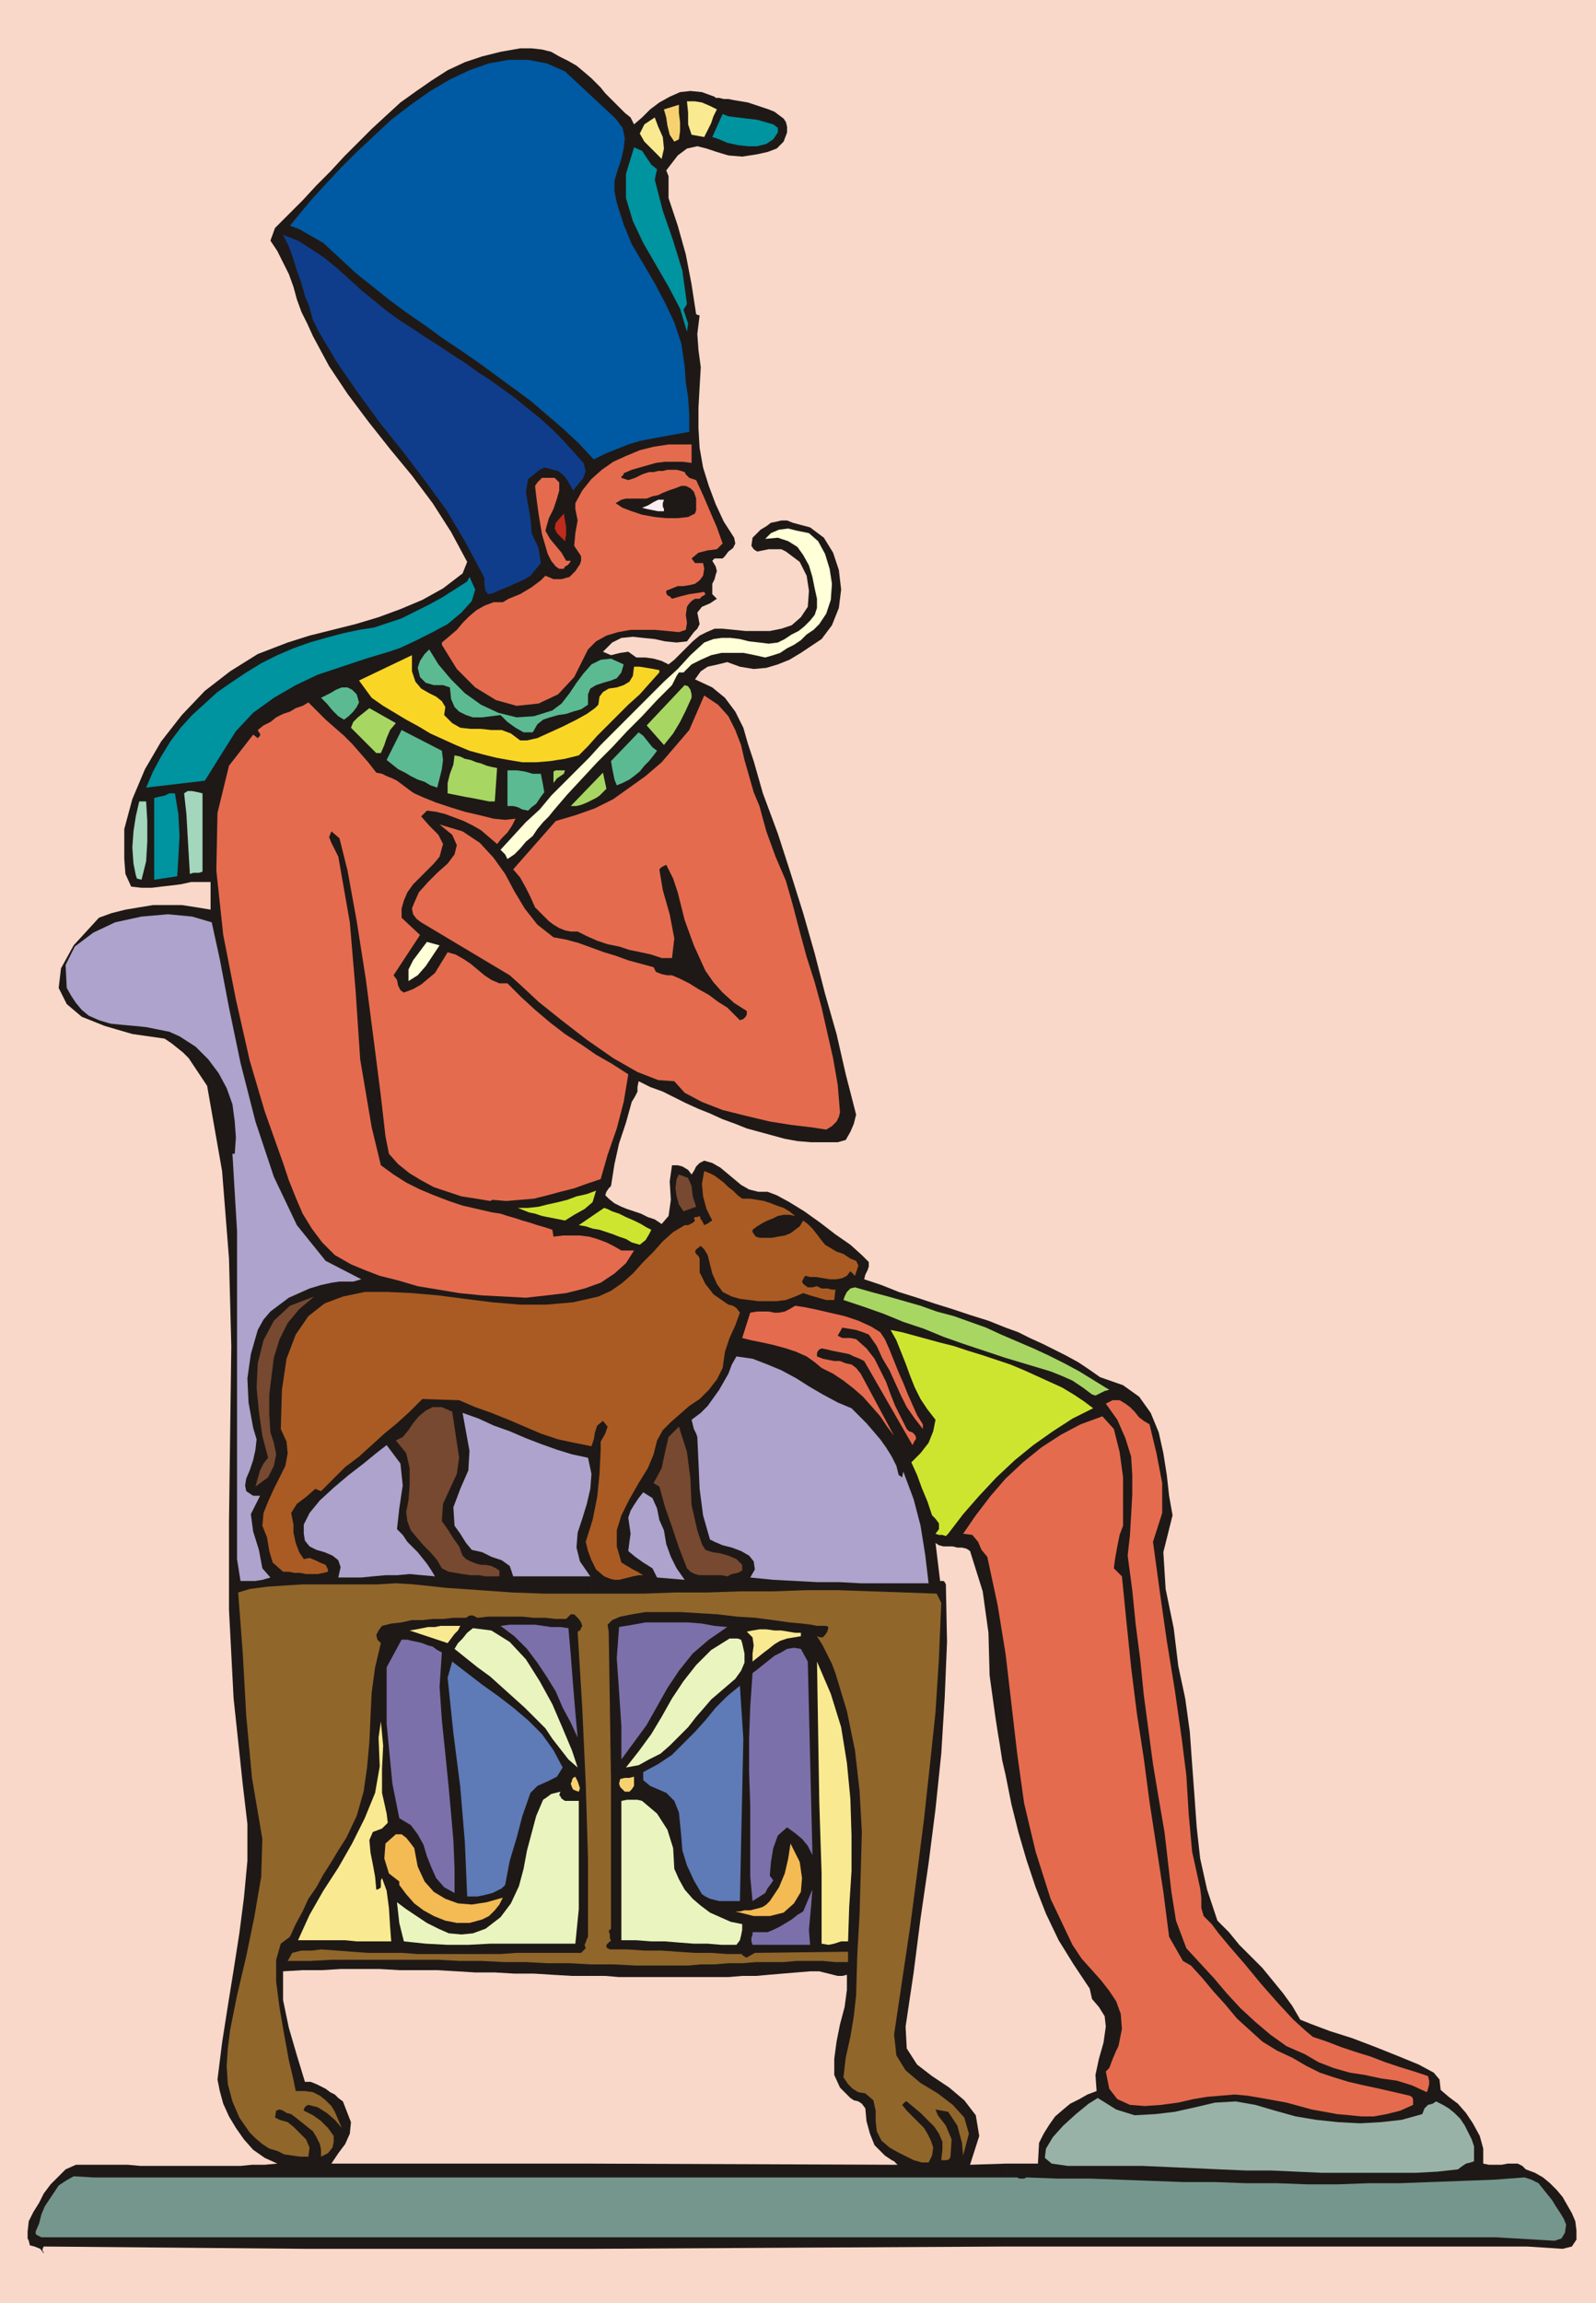 <svg xmlns="http://www.w3.org/2000/svg" fill-rule="evenodd" height="192" preserveAspectRatio="none" stroke-linecap="round" viewBox="0 0 1387 2000" width="1.387in"><style>.pen1{stroke:none}.brush3{fill:#1e1916}.brush5{fill:#f9ea91}.brush6{fill:#f7d170}.brush7{fill:#0093a0}.brush9{fill:#e56b4f}.brush12{fill:#ffffd8}.brush13{fill:#5bba91}.brush15{fill:#a8d663}.brush16{fill:#a3d6bc}.brush17{fill:#ada3cc}.brush19{fill:#774930}.brush20{fill:#cee530}.brush22{fill:#7c70aa}.brush23{fill:#eaf4bf}.brush24{fill:#5e7ab7}</style><path class="pen1" style="fill:#f9d8c9" d="M0 0h1387v2000H0V0z"/><path class="pen1 brush3" d="m874 1153 11 4 10 5 11 5 10 5 10 5 11 6 9 6 10 7 20 7 14 10 10 14 7 17 4 18 3 19 2 18 3 17-8 32 2 32 7 34 4 33 6 28 4 29 2 28 2 27 2 28 3 27 6 27 9 27 10 10 9 11 10 10 10 10 9 11 9 11 8 11 7 12 10 4 16 6 19 6 21 8 20 8 17 7 13 7 5 6 1 9 7 6 8 6 7 8 6 9 6 11 3 11v13l5 1h11l5-1h9l4 2 3 3 8 3 7 4 6 5 6 6 5 6 4 7 4 7 3 7 1 8v8l-4 6-8 2-15-1-16-1H874v-72h28l1-18 4-8 5-8 5-7 7-6 6-5 8-4 7-4 8-3-1-14 3-14 4-14 2-14-1-9-5-8-6-7-2-9-14-21-13-21-11-23-9-23-8-24-7-24-6-24-5-25v-389zM548 102l3 6 7-6 7-7 8-6 9-5 9-4 9-1 10 1 11 4 1 1h3l4 1h4l5 1 6 1 6 1 6 2 6 2 6 2 5 2 4 3 4 3 2 3 1 4v5l-3 8-6 6-8 3-9 2-13 2-12-1-10-3-9-3-8-2-9 2-8 6-10 13 2 5v19l8 24 7 25 5 26 4 26 3 1-2 16 1 14 2 15-1 17-1 18v18l1 17 3 17 5 16 6 16 7 15 9 14 1 5-2 4-4 3-3 4-2 2h-7l-2 2 3 5 1 4-1 3-1 4-2 4v9l4 4-6 4-7 3-4 5 2 10-2 4-3 3-3 4-3 4-9 1-10-1-9-2-10-1-9-1-10 1-8 4-8 8 7 3 8-2 7-1 7 5h8l7 1 7 2 6 3 5-4 5-5 6-6 5-5 6-5 6-3 7-3h7l10 1 10 1h21l10-2 9-3 8-7 6-9 1-14-2-13-6-12-12-9-4-2h-11l-5 1-5 1-3-2-2-3 1-7 4-4 3-3 5-3 4-3 5-1 4-1h5l5 2 15 4 12 9 8 13 5 15 2 17-2 16-6 15-9 12-9 6-9 6-10 6-10 4-10 3-11 1-12-2-11-4-8 2-9 2-6 4-5 7 15 7 11 9 9 12 7 14 4 14 5 15 4 14 4 14 13 35 11 34 11 35 10 35 9 35 10 35 8 35 9 35-2 8-3 7-4 7-7 2h-23l-12-1-11-2-11-3-11-3-11-3-10-4-11-4-11-5-10-4-11-5-10-5-10-5-11-4-10-5-1 5v4l-2 4-3 5-5 18-6 18-4 18-3 19-2 2-2 3-1 3 3 3 5 4 6 3 5 2 6 2 6 2 6 3 6 2 6 4 6-7 2-14-1-16 2-14h5l4 1 5 3 3 4 2-3 2-4 3-3 4-2 7 2 7 4 6 5 6 5 6 5 7 4 8 2h8l8 3 11 6 13 8 14 10 13 10 13 9 10 9 6 6v4l-1 3-2 4-1 4 15 5 15 6 16 5 15 5 16 5 15 5 16 5 15 6v389l-3-13-2-13-2-12-2-13-5-36-1-37-5-36-11-35-3-2-4-1h-4l-4-1h-8l-4-1-3-2 4 33h3l1 1 1 2 1 50-2 48-3 49-5 48-6 47-7 48-6 47-7 47 1 19 9 14 13 10 15 10 13 11 10 13 3 18-8 25 31-1v72l-360 2v-74l266 1-3-3-2-1-3-2-3-2-9-9-4-10-3-11-1-11-3-4-3-2-4-1-3-2-9-9-5-11v-14l2-15 3-15 4-15 2-15v-13l-4 1h-4l-4-1-4-1-4-1-4-1h-8l-12 1-12 1-12 1-11 1h-12l-12 1h-95l-12-1h-12V68l4 4 4 4 4 5 4 4 4 4 5 5 4 4 5 4zm-34 1851H265l-227-2-1 2v2l1 1v1l-3-4-5-2-4-1-1-4-1-2v-6l1-9 4-8 5-8 4-8 6-8 7-7 6-6 9-4h45l11 1h87l10-1h11l11-1-11-5-10-7-8-9-7-10-6-10-5-11-3-11-2-10 4-32 5-32 5-31 5-32 4-31 3-32v-32l-4-34-8-75-4-77v-76l1-77 1-76-2-76-6-76-13-74-4-6-4-6-4-6-4-6-5-5-5-4-5-4-6-4-28-4-24-7-20-8-13-11-7-14 2-17 11-20 22-24 11-4 12-3 12-2 12-2h25l13 2 12 2v-24h-17l-9 2-8 1-9 1-8 1h-9l-9-1-5-11-1-13v-26l7-26 11-26 14-24 18-23 20-21 22-17 24-15 26-10 19-6 20-5 20-5 20-6 19-7 19-8 18-10 17-13 4-10-14-26-16-25-18-24-19-23-19-24-18-24-16-24-14-26-5-11-5-10-4-11-3-11-4-11-5-10-5-10-6-9 4-11 12-12 12-12 12-13 12-12 12-13 12-12 12-12 13-12 12-11 14-10 13-9 14-9 15-7 15-5 16-4 17-3h10l9 1 8 2 7 4 8 4 7 4 6 5 7 6v1648h-17l-17-1-16-1h-17l-17-1h-17l-16-1-17-1h-33l-17-1h-34l-16 1h-17l-17 1v25l5 24 7 24 7 23h5l5 2 4 2 4 2 4 3 4 2 3 3 4 3 7 18-1 10-4 9-6 8-6 9h226v74z"/><path class="pen1" style="fill:#0059a3" d="m281 211-7-4-7-4-7-4-8-3 9-11 10-12 12-13 13-14 14-14 15-14 15-14 17-13 17-12 17-10 17-8 17-6 17-3h17l16 3 16 7 44 41 6 8 2 9-1 9-2 9-3 9-3 10v9l2 10 6 19 7 17 10 17 10 17 9 17 8 17 6 18 3 20 1 14 2 13 1 15v15l-11 2-11 2-11 2-10 2-10 3-10 4-10 4-10 5-13-14-14-13-14-12-14-12-15-11-15-11-15-11-16-11-15-10-15-11-16-11-15-11-15-12-15-12-14-13-14-13z"/><path class="pen1 brush5" d="m623 95-3 6-2 6-3 6-3 6-11-2-3-9V98l-1-10h7l6 1 7 3 6 3z"/><path class="pen1 brush6" d="m586 123-4-6-2-8-1-7-2-7 13-4v7l1 8v8l-1 7-4 2z"/><path class="pen1 brush7" d="m676 115-4 6-6 4-8 2h-8l-9-1-9-2-7-3-6-2 9-20 5 2 8 1 8 1 9 1 7 2 7 2 4 3v4z"/><path class="pen1 brush5" d="m575 138-7-7-8-8-4-7 4-8 9-6 3 8 4 9 1 10-2 9z"/><path class="pen1 brush7" d="m571 147-2 9 7 27 9 26 8 26 4 29-3 5 2 6 2 6-1 7-6-20-10-19-11-19-11-19-9-19-6-20v-21l7-23 7 3 4 6 4 6 5 4z"/><path class="pen1" style="fill:#0f3d8c" d="m498 426-2-4-3-5-3-4-5-4-4-1-4-1-4-1-4 2-10 8-2 11 2 12 2 11 1 13 6 13 2 13-9 11-5 3-4 2-5 2-4 2-5 2-5 2-4 2-5 1-2-3-1-5v-6l-2-4-15-28-16-27-19-26-19-25-20-25-19-26-18-26-16-27-5-10-3-11-4-10-3-11-4-11-3-10-4-11-5-10 13 5 11 7 12 8 11 9 10 9 11 10 11 9 11 9 11 8 11 7 12 8 11 7 12 8 11 7 11 8 11 7 11 8 11 8 11 9 10 8 10 9 10 10 9 10 9 10 2 7-2 6-5 6-4 5z"/><path class="pen1 brush9" d="m601 402-8-1h-15l-8 1-7 2-7 2-7 2-7 3v1l-1 1-1 1v1l6 2 6-2 6-3 6-2h4l4-1h4l4-1h8l4 1 3 1 1 2 3 3 3 1 3 1 6 13 6 14 6 14 5 14-5 5-8 1-8 2-6 5 3 4h7l1 5-1 6-3 4-4 3-4 1-6 1h-5l-5 2-5 2v2l1 2 2 1 2 2 7-2 8-2 7-1 6-1 1 2-1 1-2 1-2 2h-4l-3 2-2 2-2 3-1 7 1 7-1 6-6 2-10-1-11-1h-21l-11 2-10 3-9 5-7 7-12 24-14 15-17 8-19 2-18-5-18-11-16-16-13-21v-2l6-5 7-6 5-6 6-6 6-5 7-4 8-3h8l5-3 5-2 5-2 5-3 5-3 4-3 4-3 4-4 7 3h7l7-2 5-5 2-3 2-3 1-3v-4l-6-9 1-11 2-11-2-10v-5l6-11 8-10 9-8 10-7 11-5 12-5 12-3 13-2h20v16z"/><path class="pen1 brush9" d="M492 487h4l-1 2-2 2-2 1-1 2h-4l-3-2-4-5-3-6-5-17-3-18-2-15-1-9 2-3 2-2 2-2h11l4 4v7l-2 7-3 9-4 8-2 7-1 4 4 7 5 6 5 6 4 7z"/><path class="pen1 brush3" d="M605 433v10l-1 3-6 3-9 1h-10l-10-1-11-2-9-3-8-3-6-4 5-3 4-1h18l5-2 5-1 4-2 5-2 6-2 5-2h4l4 2 3 3 2 6z"/><path class="pen1" style="fill:#fcedf2" d="M577 444h-5l-5-1-5-1-4-1 5-2 5-3 4-2h5l-1 3v3l1 2v2z"/><path class="pen1" style="fill:#bf2b1c" d="m491 470-3-3-4-4-2-4 1-5 7-8 1 6 1 6v6l-1 6z"/><path class="pen1 brush12" d="M594 584h-4l-2 3-2 4-2 4-13 13-13 14-13 13-13 14-13 13-13 14-13 14-12 14-4 5-5 5-5 6-4 6-6 5-5 6-5 5-6 4-1-2-1-2-2-2-2-2 11-12 11-12 12-11 10-12 11-11 11-11 11-11 10-11 11-11 11-11 11-11 11-11 11-11 12-11 11-12 12-11 8-3 7-1h8l8 1 8 2 9 1 8 1 8-1 6-3 6-4 6-3 5-4 5-5 4-5 2-6v-8l-2-9-2-10-3-10-5-9-5-7-8-5-9-3-11 1 5-5 7-3 8-1 8 2 10 2 8 7 6 11 4 13 2 13-1 14-4 12-6 9-5 5-6 4-5 5-6 4-6 3-6 4-6 2-7 2-9-2-10-2h-19l-9 2-9 4-8 4-7 7z"/><path class="pen1 brush7" d="m338 566-20 6-21 7-21 7-19 9-19 11-18 13-15 16-12 19-15 24-51 6 6-14 7-13 8-13 9-12 10-11 11-10 11-10 13-9 12-8 13-8 14-7 14-6 14-5 14-4 15-4 14-3 13-2 12-4 12-4 12-6 12-6 11-6 11-7 11-7 2-4 5 11-3 10-9 10-12 10-15 8-14 7-13 6-9 3z"/><path class="pen1 brush13" d="m480 617 8-6 7-9 6-9 6-8 7-8 8-4 9-1 11 5-2 7-4 5-5 2-7 2-6 2-5 3-2 5v9l-6 4-7 2-6 2-7 1-7 2-6 2-5 4-4 7h-8l-7-4-7-5-6-6-8 1-8 1h-8l-6-2-6-3-4-4-3-7-1-10-6-2h-8l-7-2-5-5-2-8 2-6 4-6 4-4 8 13 11 13 12 12 14 10 15 7 16 4 15-1 16-5z"/><path class="pen1" style="fill:#f9d626" d="m386 621 7 7 7 4 9 1h9l9 1h9l8 3 8 6h6l9-2 11-5 11-5 12-6 9-5 7-5 3-3 1-7 3-4 5-3 7-1 6-2 5-3 3-5 1-8h5l6 1 6 1 5 1v2l-9 10-8 9-10 9-9 9-9 9-9 9-8 9-8 8-12 3-13 2-12 1h-12l-12-2-11-2-12-3-11-3-12-5-11-5-11-5-10-6-11-6-10-6-10-6-10-7-11-15 46-22v14l3 9 5 6 7 4 6 3 5 4 3 5-1 7z"/><path class="pen1 brush15" d="m601 606-5 11-5 10-6 10-8 10-15-17 33-35 3 1 2 3 1 4v3z"/><path class="pen1 brush13" d="m312 610-2 4-3 4-4 4-4 3-5-3-5-5-5-6-5-5 4-2 4-2 5-3 5-2h5l4 2 4 4 2 7z"/><path class="pen1 brush9" d="m730 966-1 4-2 4-4 4-5 3-13-2-17-2-19-3-21-5-20-5-18-7-15-8-9-10-14-1-18-7-21-12-23-16-22-17-20-16-15-14-10-9-77-46-4-3-3-4-1-5 2-5 4-9 8-9 8-8 9-8 6-8 2-8-4-9-11-9 20 6 15 10 12 13 10 14 8 15 9 15 11 14 14 11 11 2 11 3 11 4 11 4 10 3 11 4 11 3 11 3 2 4 5 2 5 1h4l7 3 8 4 8 5 9 5 8 6 8 5 6 6 5 5 3-1 2-2 1-2v-3l-11-7-10-9-8-9-7-10-5-11-5-11-4-11-4-11-3-12-3-12-4-12-6-12-2 1-2 1-1 1-1 1 3 18 6 21 4 21-2 17h-9l-9-3-9-2-10-2-9-3-10-2-9-3-9-4-8-4h-6l-5-1-5-2-5-3-4-3-4-4-4-4-4-4-4-9-4-8-5-9-6-7 37-42 17-5 17-6 16-8 14-10 14-10 14-12 12-14 12-14 13-30 12 8 9 10 6 12 5 13 3 13 4 14 4 14 5 12 6 22 8 22 9 21 6 21 6 23 6 22 7 22 6 22 5 22 5 22 4 23 2 24z"/><path class="pen1 brush9" d="m327 671 5 1 4 2 5 2 4 2 4 3 4 3 4 3 3 2 9 4 10 4 12 4 13 4 13 3 12 3 10 1 9-1-3 6-4 6-5 5-4 5-7-6-7-6-7-4-8-4-8-3-8-3-8-2-8-1-5 5 7 8 8 8 4 8-3 11-5 6-6 6-6 6-6 6-5 7-3 7-2 7v8l16 15-23 35 3 4 1 5 2 4 3 2 8-3 7-4 6-5 6-5 11-18 7 2 7 4 6 4 6 5 6 5 6 4 7 3h7l12 12 12 11 13 11 13 10 14 9 13 9 14 8 14 9-4 24-6 23-8 23-6 21-12 4-11 4-12 3-11 3-12 3-12 1-12 1-12-1-2 1-12-2-13-2-12-4-12-4-11-6-10-6-10-8-8-9-3-15-4-35-6-47-7-54-8-51-8-44-7-28-7-6-2 5 2 5 3 6 3 6 10 57 5 59 4 60 10 59 8 33 11 8 11 7 12 6 12 5 13 5 12 4 13 3 13 3 7 1 6 2 7 2 6 2 7 2 6 2 7 2 6 2 1 6 8-1h15l8 1 7 2 8 3 6 3 7 4h11l-7 11-10 9-12 8-14 5-16 4-17 2-18 2-19-1-19-1-20-2-18-3-18-3-17-5-16-4-13-5-12-5-14-8-11-11-9-12-8-13-6-14-6-15-5-15-5-14-11-31-13-44-12-53-11-56-6-56 1-50 10-41 21-27 4 3 2-2v-2l-1-1-1-2 5-4 6-3 5-4 6-3 6-2 5-3 6-2 5-3 8 8 7 7 8 7 8 7 7 7 7 8 7 8 7 9z"/><path class="pen1 brush15" d="m344 628-5 6-3 7-2 6-3 7h-4l-22-22 2-5 4-4 5-4 5-4 23 13z"/><path class="pen1 brush13" d="m384 652 1 8-1 8-2 8-2 8-6-2-5-3-6-2-6-3-5-3-6-3-5-4-5-4 13-26 35 18zm187 0-3 4-4 5-4 4-4 5-5 4-4 3-6 3-5 2-2-5-1-5-1-5-1-6 24-25 4 3 4 5 4 5 4 3z"/><path class="pen1 brush15" d="m432 667-2 29h-5l-5-1-5-1-5-1-6-1-5-1-5-1-5-1v-9l2-8 3-8 1-8 5 1 4 2 5 1 5 2 4 1 5 2 4 1 5 1zm59 2-1 3-3 2-3 2-3 4v-10l2-1h8z"/><path class="pen1 brush13" d="m470 672 1 5 1 5 1 6-3 4-2 3-2 3-4 3-3 3-5-1-4-2-4-1h-5v-31h8l7 1 7 2h7z"/><path class="pen1 brush15" d="m527 685-3 3-3 3-3 2-4 2-4 2-5 2-4 1h-5l28-29 3 14z"/><path class="pen1 brush16" d="M176 689v68l-3 1h-5l-3 1-1-17-1-17-1-18-2-18 3-2h4l5 1 4 1z"/><path class="pen1 brush7" d="m152 689 3 18 1 19-1 19-1 16-20 3v-71l4-1 5-1 4-2h5z"/><path class="pen1 brush16" d="m127 696 1 17v18l-1 17-4 16-4-1-1-3-1-5-1-5-1-14 1-14 2-13 3-13h6z"/><path class="pen1 brush17" d="m314 1111-7 2h-12l-7 1-9 2-10 3-9 4-9 4-8 6-8 6-6 7-5 9-6 21-3 21 1 21 4 22 3 10-1 9-2 9-3 9-3 7-1 6 1 5 6 4h6l-8 16 2 15 5 16 3 16 7 8-7 2-6 1h-13l-3-19v-285l-2-33-2-34h2l1-14-1-14-2-15-5-14-7-13-9-12-11-11-14-9-9-4-10-2-10-2-10-1-11-1-10-1-10-3-9-4-6-5-5-6-4-6-4-7-1-20 8-16 16-12 19-9 23-5 23-2 21 2 17 5 7 32 8 42 10 48 13 51 16 48 20 42 25 31 31 16z"/><path class="pen1 brush12" d="m382 821-6 9-6 9-7 8-8 5v-10l4-8 6-8 6-8 11 3z"/><path class="pen1" style="fill:#aa5b23" d="M645 1041h7l6 1 6 1 6 2 5 2 6 2 5 3 5 4-5-1h-5l-5 1-4 2-5 2-4 2-5 3-4 3v2l2 3 1 1 3 1h11l5-1 6-1 5-2 4-3 4-3 3-5 4 3 4 4 4 5 3 4 4 5 5 3 5 3 6 2 6 4 5 2 2 4-3 9-4-4-3 4-4 2-5 1h-6l-6-1-6-1h-5l-4-1-1 1-1 2-1 2 1 2 4 3h4l4-1 4 2h5l4 1h3l-1 9h-7l-7-2-7-2-6-2-7 3-8 3-8 1h-16l-8-1-8-1-7-2-8-4-5-7-4-9-2-8-2-8-3-5-3-3-4 3-1 2 1 2 2 2 1 2v12l5 10 7 9 10 7 3 2 4 1 3 2 3 4-4 11-5 11-4 12-2 14-5 10-7 9-8 8-9 6-8 7-8 7-7 7-5 9-3 12-5 12-8 13-8 14-7 14-4 13v14l4 14 5 3 5 3 4 2 5 3h-4l-5 1-4 1-4 1-4 1h-4l-4-1-5-2-7-6-4-8-3-8-2-8 6-19 4-20 2-20 1-21v-7l4-7 2-6-4-5-5 4-2 6-1 6-2 6-15-3-14-3-15-5-14-6-14-6-15-6-14-5-14-6-32-1-11 11-11 10-11 9-11 10-11 10-12 9-10 10-11 11-5-2-8 7-8 6-5 8 2 10v7l2 9 3 8 4 6 5-1 5 2 4 2 5 2 1 2 1 2v2l-4 1-5 1h-10l-5-1h-5l-5-1h-5l-9-8-3-10-2-12-4-10 1-11 4-10 5-11 5-10 5-10 2-11-1-10-5-11 1-34 4-27 8-21 11-16 14-11 16-6 19-4h20l21 1 23 2 23 3 24 3 24 2h23l23-2 22-5 11-5 10-7 9-8 9-10 9-9 8-9 9-8 10-6h3l2-1 2-1 2-2-1-2 1-1h2l2-1 1 3 1 1 1 2 1 2 2-1 2-1 1-1 2-1-5-10-3-11-1-11 2-11 5 2 4 2 4 3 4 3 4 4 4 3 4 4 4 3z"/><path class="pen1 brush19" d="m605 1048-11 4-4-6-2-7-1-7 1-8 2-4 8 3 3 7 1 9 3 9z"/><path class="pen1 brush20" d="m518 1034-3 10-7 6-9 5-8 5-5-1-5-1-5-1-5-1-6-2-5-1-5-2-5-2h9l9-1 8-2 9-2 8-2 8-3 9-2 8-3zm48 34-2 4-3 5-5 4-7-2-5-3-6-2-5-2-6-2-6-2-6-1-6-2-6-1 22-15 3 1 4 2 6 2 6 3 7 3 6 3 5 3 4 2z"/><path class="pen1 brush15" d="m964 1207-4 1-4 2-4 2-3-1-8-6-9-6-9-4-10-4-10-3-10-3-10-3-10-3-18-6-18-6-17-6-17-7-18-6-17-7-17-6-18-6 1-3 2-4 3-3 4-1 14 4 15 4 14 4 14 4 14 5 15 4 14 5 14 5 13 6 14 6 14 6 13 6 14 7 13 7 13 8 13 8z"/><path class="pen1 brush19" d="m235 1244 3 9 2 10-2 10-5 10-11 8 2-7 2-7 3-6 4-5-5-19-3-21-2-21 1-21 5-20 9-17 14-13 21-8-13 11-10 12-7 14-5 16-2 16-2 16v17l1 16z"/><path class="pen1 brush9" d="M802 1237v4l-7-9-7-10-5-10-5-11-5-11-6-10-5-11-7-10-5-2-6-2-6-1-6-1-4 7 4 2h7l5 1 9 8 7 9 5 10 5 10 4 11 4 10 5 10 5 10 2 2 3 1 2 2 1 2v2l-1 1-1 2-1 2-42-73-4-2-5-2-4-2-5-1-5-1-5-1-4-1-5-1-2 1-1 1-1 2v3l5 2 5 1 5 1h5l5 2 5 1 4 3 4 5 29 54-6-8-6-9-7-8-8-9-8-7-9-7-9-6-10-5-6-5-7-5-9-4-9-3-11-3-9-2-10-2-8-2 7-22 6-1h10l5 1h4l5-1 4-2 5-3 7 1 10 2 13 3 13 3 12 4 11 5 8 5 4 6 4 9 4 10 4 10 4 9 4 10 4 9 4 9 5 8z"/><path class="pen1 brush20" d="m813 1332 3-4v-5l-3-4-3-3-4-12-5-12-4-11-5-11 8-8 7-9 4-10 2-10-7-9-6-9-5-10-4-10-4-11-4-10-4-10-5-9 10 2 11 3 11 3 11 3 12 3 12 4 13 4 12 4 12 4 12 5 11 5 11 5 11 5 10 6 9 6 8 6-18 9-17 11-17 12-16 13-16 15-15 16-14 16-13 17-2 2-3-1h-3l-3-1z"/><path class="pen1 brush17" d="m740 1223 6 6 7 7 6 7 6 7 5 7 5 8 4 8 2 8 3 2 1-5 9 24 6 23 4 25 3 25h-59l-19-1h-19l-19-1-19-1-20-2 4-7-1-7-4-5-7-4-8-3-8-2-7-3-4-2-6-21-3-23-1-23-1-22-1-3-2-4-1-4-1-4 8-6 6-6 5-7 5-7 4-7 4-7 3-8 4-7 14 2 13 5 12 5 13 7 11 7 12 7 13 7 12 5z"/><path class="pen1 brush9" d="m999 1237 6 25 5 26v26l-8 25 6 44 6 42 7 43 6 42 4 32 2 33 3 33 7 32 1 8v9l2 7 7 7 6 8 10 12 13 15 14 17 15 17 13 14 11 10 6 5 12 4 13 5 12 4 13 4 13 5 12 4 13 4 12 4 1 4v3l-1 4-1 3-13-6-13-4-14-2-14-3-13-2-14-4-13-5-12-7-16-7-14-10-13-11-13-12-12-13-11-13-12-13-12-13-9-24-4-25-3-26-3-26-5-29-5-30-4-30-4-30-3-30-4-31-3-30-4-30 2-18 1-17 1-18v-17l-1-16-5-16-7-16-10-14 6-3h6l5 3 4 3 4 4 4 5 4 3 5 3z"/><path class="pen1 brush19" d="M434 1364v5h-12l-6-1h-7l-7-1-6-1-6-1-6-3-4-7-6-7-6-6-6-7-5-6-3-8-1-8 2-10 1-13v-15l-3-13-9-11 6-3 5-6 4-6 5-6 6-5 6-3h8l9 4 6 40-2 14-6 13-6 13-1 15 5 7 5 8 5 7 3 8 3 3 4 2 5 2 4 1h4l5 1 4 2 3 2z"/><path class="pen1 brush17" d="m446 1369-3-9-7-5-9-3-8-4-9-2-5-6-5-8-5-7-1-16 6-16 7-16 1-17-6-33 14 5 13 6 14 5 14 6 13 5 14 5 13 4 14 3 3 14-1 13-3 13-4 13-4 12-1 13 3 12 9 13h-67z"/><path class="pen1 brush9" d="m968 1241 5 20 3 22v42l-3 8-2 10-2 11-1 8 7 7 4 40 4 39 5 40 6 39 5 38 6 39 6 39 5 39 4 7 4 7 4 7 7 4 10 11 10 12 10 11 10 12 11 10 11 10 13 8 13 6 12 7 12 6 12 4 13 4 13 3 14 3 13 3 13 3 2 1 1 2v5l-11 5-12 3-11 2h-11l-10-1-11-1-11-2-11-2-11-3-11-3-11-2-11-2-12-2-11-1-12 1-12 1-12 2-13 3-15 2-14 1-13-1-11-5-7-9-3-15 3-3 3-8 3-7 2-4 3-15-1-13-4-11-6-9-7-9-8-9-9-10-8-12-19-40-13-41-10-42-6-43-5-43-5-43-7-43-9-42-5-6-3-7-5-6-8-1 11-16 13-17 13-15 15-14 16-13 17-11 17-9 19-7 10 11z"/><path class="pen1 brush19" d="m606 1329 2 6 2 6 3 5 6 2 7 1 7 2 7 3 5 5v5l-4 2-5 1-4 2-5-1h-19l-4-1-4-2-3-3-7-18-6-18-6-17-5-18-5-3 7-13 3-14 3-13 9-9 7 22 3 23 1 23 5 22z"/><path class="pen1 brush17" d="m378 1369-11-1-11-1-11 1h-10l-11 1-10 1h-20l2-9-2-6-5-4-7-3-7-2-6-3-4-5-1-6v-8l5-10 9-11 12-11 13-11 13-10 11-9 9-7 12 16 2 19-3 20-2 18 5 5 4 6 5 5 4 4 4 5 4 5 4 6 3 5zm199-40 2 12 4 11 5 10 7 10-24-2-4-8-8-5-7-5-6-5 1-8 1-7-1-7-1-7 2-6 3-5 4-6 4-5 8 5 4 9 2 10 4 9z"/><path class="pen1" style="fill:#91662b" d="m360 1376 28 3 29 2 28 2 28 1h86l28-1h28l29-1h28l29-1h28l28 1 29 1 28 1 4 8-2 48-3 47-5 47-5 46-6 47-6 46-7 47-7 47 2 18 8 13 13 11 15 9 13 10 10 11 4 14-5 19-1-11-4-15-8-12-11-2 2 5 7 9 5 12-1 15-1 2-2 1h-5l1-9v-7l-3-7-4-6-6-6-6-6-6-5-6-5h-1l-1 1-1 1-1 1 4 5 5 5 5 5 5 5 3 5 3 6 2 6-1 7-3 6h-6l-7-2-6-3-8-4-7-4-7-6-4-8-1-9v-9l-2-9-7-6-6-1-5-3-4-4-4-6 2-17 4-18 3-18 2-18 1-35 2-35 1-36 1-36-2-36-4-35-7-34-10-33-3-8-4-8-4-8-5-8 3 1h2l2-2 2-3 1-4-2-1h-8l-5-1-8-1-11-1-14-2-15-2-16-1-17-2-16-1-17-1h-30l-12 2-10 2-7 3-4 4 1 6 1 64 1 65v129l-2 2 1 3v3l1 3h-1l-1 1-1 1-1 1v2l1 1 2 1h15l15 1h15l14 1 15 1h14l14 1h13v1l2 1 1 1h1l7-4 81-1v9h-11l-11-1h-23l-11 1h-24l-12 1h-12l-12 1h-12l-11 1h-45l-20-1h-19l-19-1h-19l-19-1h-19l-19-1h-19l-19-1h-93l-19 1h-19l4-7 8-2h9l8-1 14 1 13 1 14 1h29l14 1h72l14-1h56l4-4-1-3 1-2 1-3 1-2v-68l-2-66-3-65-4-66 2-1 1-2 1-2-1-3-2-3-2-2-2-2h-3l-4 4h-9l-9-1h-10l-10-1h-30l-9 1-4-2h-3l-3 2h-11l-9 1h-9l-9 1h-9l-9 2-9 1-8 2-3 4-2 4 1 4 3 3-5 21-3 22-1 21-1 22-2 22-3 21-6 21-9 19-7 11-6 10-7 11-6 11-7 10-5 11-6 11-5 11-8 6-4 14v19l3 23 4 23 4 22 4 17 2 10h8l7 1 6 3 5 4 5 5 3 5 3 7 3 7-6-7-7-6-8-5-8-2-2 1-1 1-1 2v1l8 4 7 5 6 6 5 7v5l-1 5-4 5-6 3v-6l-1-5-3-6-3-5-5-4-5-4-5-4-4-3-4-1-3-2-3-1-3 1-1 6 4 2 7 2 5 4 5 5 6 6 3 7-1 8h-7l-7-1-7-1-6-3-7-2-6-4-6-5-5-5-9-13-6-14-4-15-1-16 1-15 2-16 3-15 3-15 8-34 7-34 6-35 1-33-9-53-5-54-3-54-4-53 10-3 15-2 15-1 16-1h65l16-1 16 1z"/><path class="pen1 brush22" d="M540 1528v-29l-2-30-2-29 2-27 12-2 11-2h37l12 1 11 2 11 1-16 11-14 12-12 15-10 15-9 16-9 16-11 15-11 15zm-38-19-6-13-7-13-6-14-8-13-8-12-9-12-11-11-12-9 8-1h22l7 1 7 1h8l7 1 2 23 2 26 2 24 2 22z"/><path class="pen1 brush5" d="m400 1412-2 4-3 3-3 4-3 4-33-11 6-1 5-1 5-1h6l5-1h17z"/><path class="pen1 brush23" d="m502 1535-8-7-7-9-7-9-6-9-9-9-9-9-10-9-10-9-10-9-11-8-10-8-10-8 3-5 4-4 4-5 5-4 16 2 16 10 14 15 12 19 11 20 9 21 8 19 5 15z"/><path class="pen1 brush5" d="M696 1418v3l-6 1-6 1-6 2-5 3-5 4-4 3-5 4-5 4v-7l1-7-1-7-5-5 5-1 6-1h6l7 1h6l6 1 6 1h5z"/><path class="pen1 brush23" d="m645 1427 2 9v8l-3 7-5 7-7 6-7 6-7 6-6 7-7 8-7 9-8 8-8 8-8 7-10 5-9 5-11 2 11-14 11-15 9-15 9-16 10-15 11-14 13-13 16-10h7l3 1 1 3z"/><path class="pen1 brush22" d="m390 1553 2 22 2 23 1 24v22l-9-5-7-8-4-9-4-10-3-10-5-9-6-8-10-6-6-30-5-52v-49l13-24h5l4 1 5 1 4 1 5 2 4 1 4 3 4 2-2 30 2 29 3 29 3 30zm312-110 4 165v3l-4-8-5-6-6-5-7-5-8 7-4 11-2 12-1 12 3 4-2 3-3 4-2 4-11 7-2-21v-62l-1-29v-29l1-28 2-29 4-3 5-4 5-4 5-4 6-3 5-3 6-1 6 1 6 11z"/><path class="pen1 brush24" d="m489 1535-5 8-8 4-9 4-6 6-7 20-5 19-6 20-4 21-3 3-4 2-4 2-4 1-4 1-5 1h-9l-2-47-4-48-6-47-5-48 4-14 13 10 13 10 14 10 13 10 13 11 12 12 10 14 8 15z"/><path class="pen1 brush5" d="M737 1686h-6l-6 2-5 1-6-1v-61l-2-62-1-61-1-61 12 28 9 29 5 31 3 31 1 32v31l-2 31-1 30z"/><path class="pen1 brush24" d="m610 1645-7-12-6-13-4-13-1-13-1-10-1-10-4-10-7-7-7-3-7-3-6-5v-7l13-7 12-8 10-10 10-10 9-10 9-11 10-10 11-9 3 46-1 47-1 47-1 47h-18l-4-1-4-1-4-2-3-2z"/><path class="pen1 brush5" d="m336 1575 1 8-5 5-8 3-3 7 1 11 2 10 2 11 1 11h1l2-1 1-1v-6l1-2 4 11 2 15 1 16 1 13h-30l-10-1h-41l10-22 12-21 13-20 12-21 11-22 9-22 4-23-1-25 2-14 2 21-1 20v21l4 18z"/><path class="pen1 brush6" d="m503 1556-3-1-2-1-1-2-1-3 1-2v-1l1-2 2-1 2 4 1 3 1 3-1 3zm48-13v8l-2 3-2 2h-4l-2-2-2-2-1-3 1-4 4-1h4l4-1z"/><path class="pen1 brush23" d="m487 1556-1 3 1 1 1 2 3 2h12v94l-3 30h-74l-19 1h-18l-19-1-19-2-2-8-2-8-1-9-1-9 8 6 9 6 9 6 10 5 9 4 11 1 10-1 11-4 13-10 9-12 7-15 4-15 3-16 4-15 4-15 6-14 3-2 4-3 4-1 4-1zm99 67 4 9 5 9 7 8 7 6 8 6 9 4 9 4 10 2v5l-1 5-1 4-3 4h-13l-12-1h-12l-13-1-12-1h-12l-13-1h-13v-121l5-1h9l4 1 13 11 9 14 5 16 1 18z"/><path class="pen1" d="m437 1648-3 6-4 5-5 5-6 3-11 3h-11l-10-2-10-4-9-5-8-6-7-8-6-8v-3l-9-7-4-13 1-13 9-8h5l4 3 4 5 3 4 3 16 6 13 8 9 10 6 11 4 12 1 13-2 14-4zm202 12h4l4-1h5l4-1 4-1 3-1 3-2 3-3 8-12 5-12 3-13 2-13 8 16 2 14-1 12-6 10-9 8-12 3h-14l-16-4z" style="fill:#f4ba54"/><path class="pen1 brush22" d="M704 1689h-50l-1-3v-3l1-3v-2h13l5-2 6-3 5-3 5-3 5-4 5-3 8-19-1 13-1 11-1 11 1 13z"/><path class="pen1" style="fill:#99b2a8" d="m1236 1836 2-5 3-3 4-1 3-2 6 3 5 3 5 4 5 5 4 6 3 6 3 6 2 6v13l-3 1-4 1-3 2-4 3-18 2-19 1h-81l-22-1-22-1h-22l-23-1-22-1-22-1-23-1h-65l-14-2-6-5 1-8 6-10 9-10 11-10 11-9 8-5 16 10 16 5 18-1 17-2 18-4 17-4 18-1 17 3 17 5 18 5 18 3 19 2 19 1 18-1 18-2 18-5z"/><path class="pen1" style="fill:#75968c" d="m884 1891 2 1h4l2-1 27 1h28l27 1 27 1 27 1h27l27 1h27l27 1h27l27-1h27l27-1 27-1 27-1 27-2 6 2 6 3 4 5 4 5 4 5 3 5 4 6 3 5 2 5-1 7-3 5-6 2-51-3H36l-2-1-2-1-1-1v-2l3-7 2-8 3-7 4-6 4-6 4-6 6-4 7-4 17 1h803z"/></svg>
